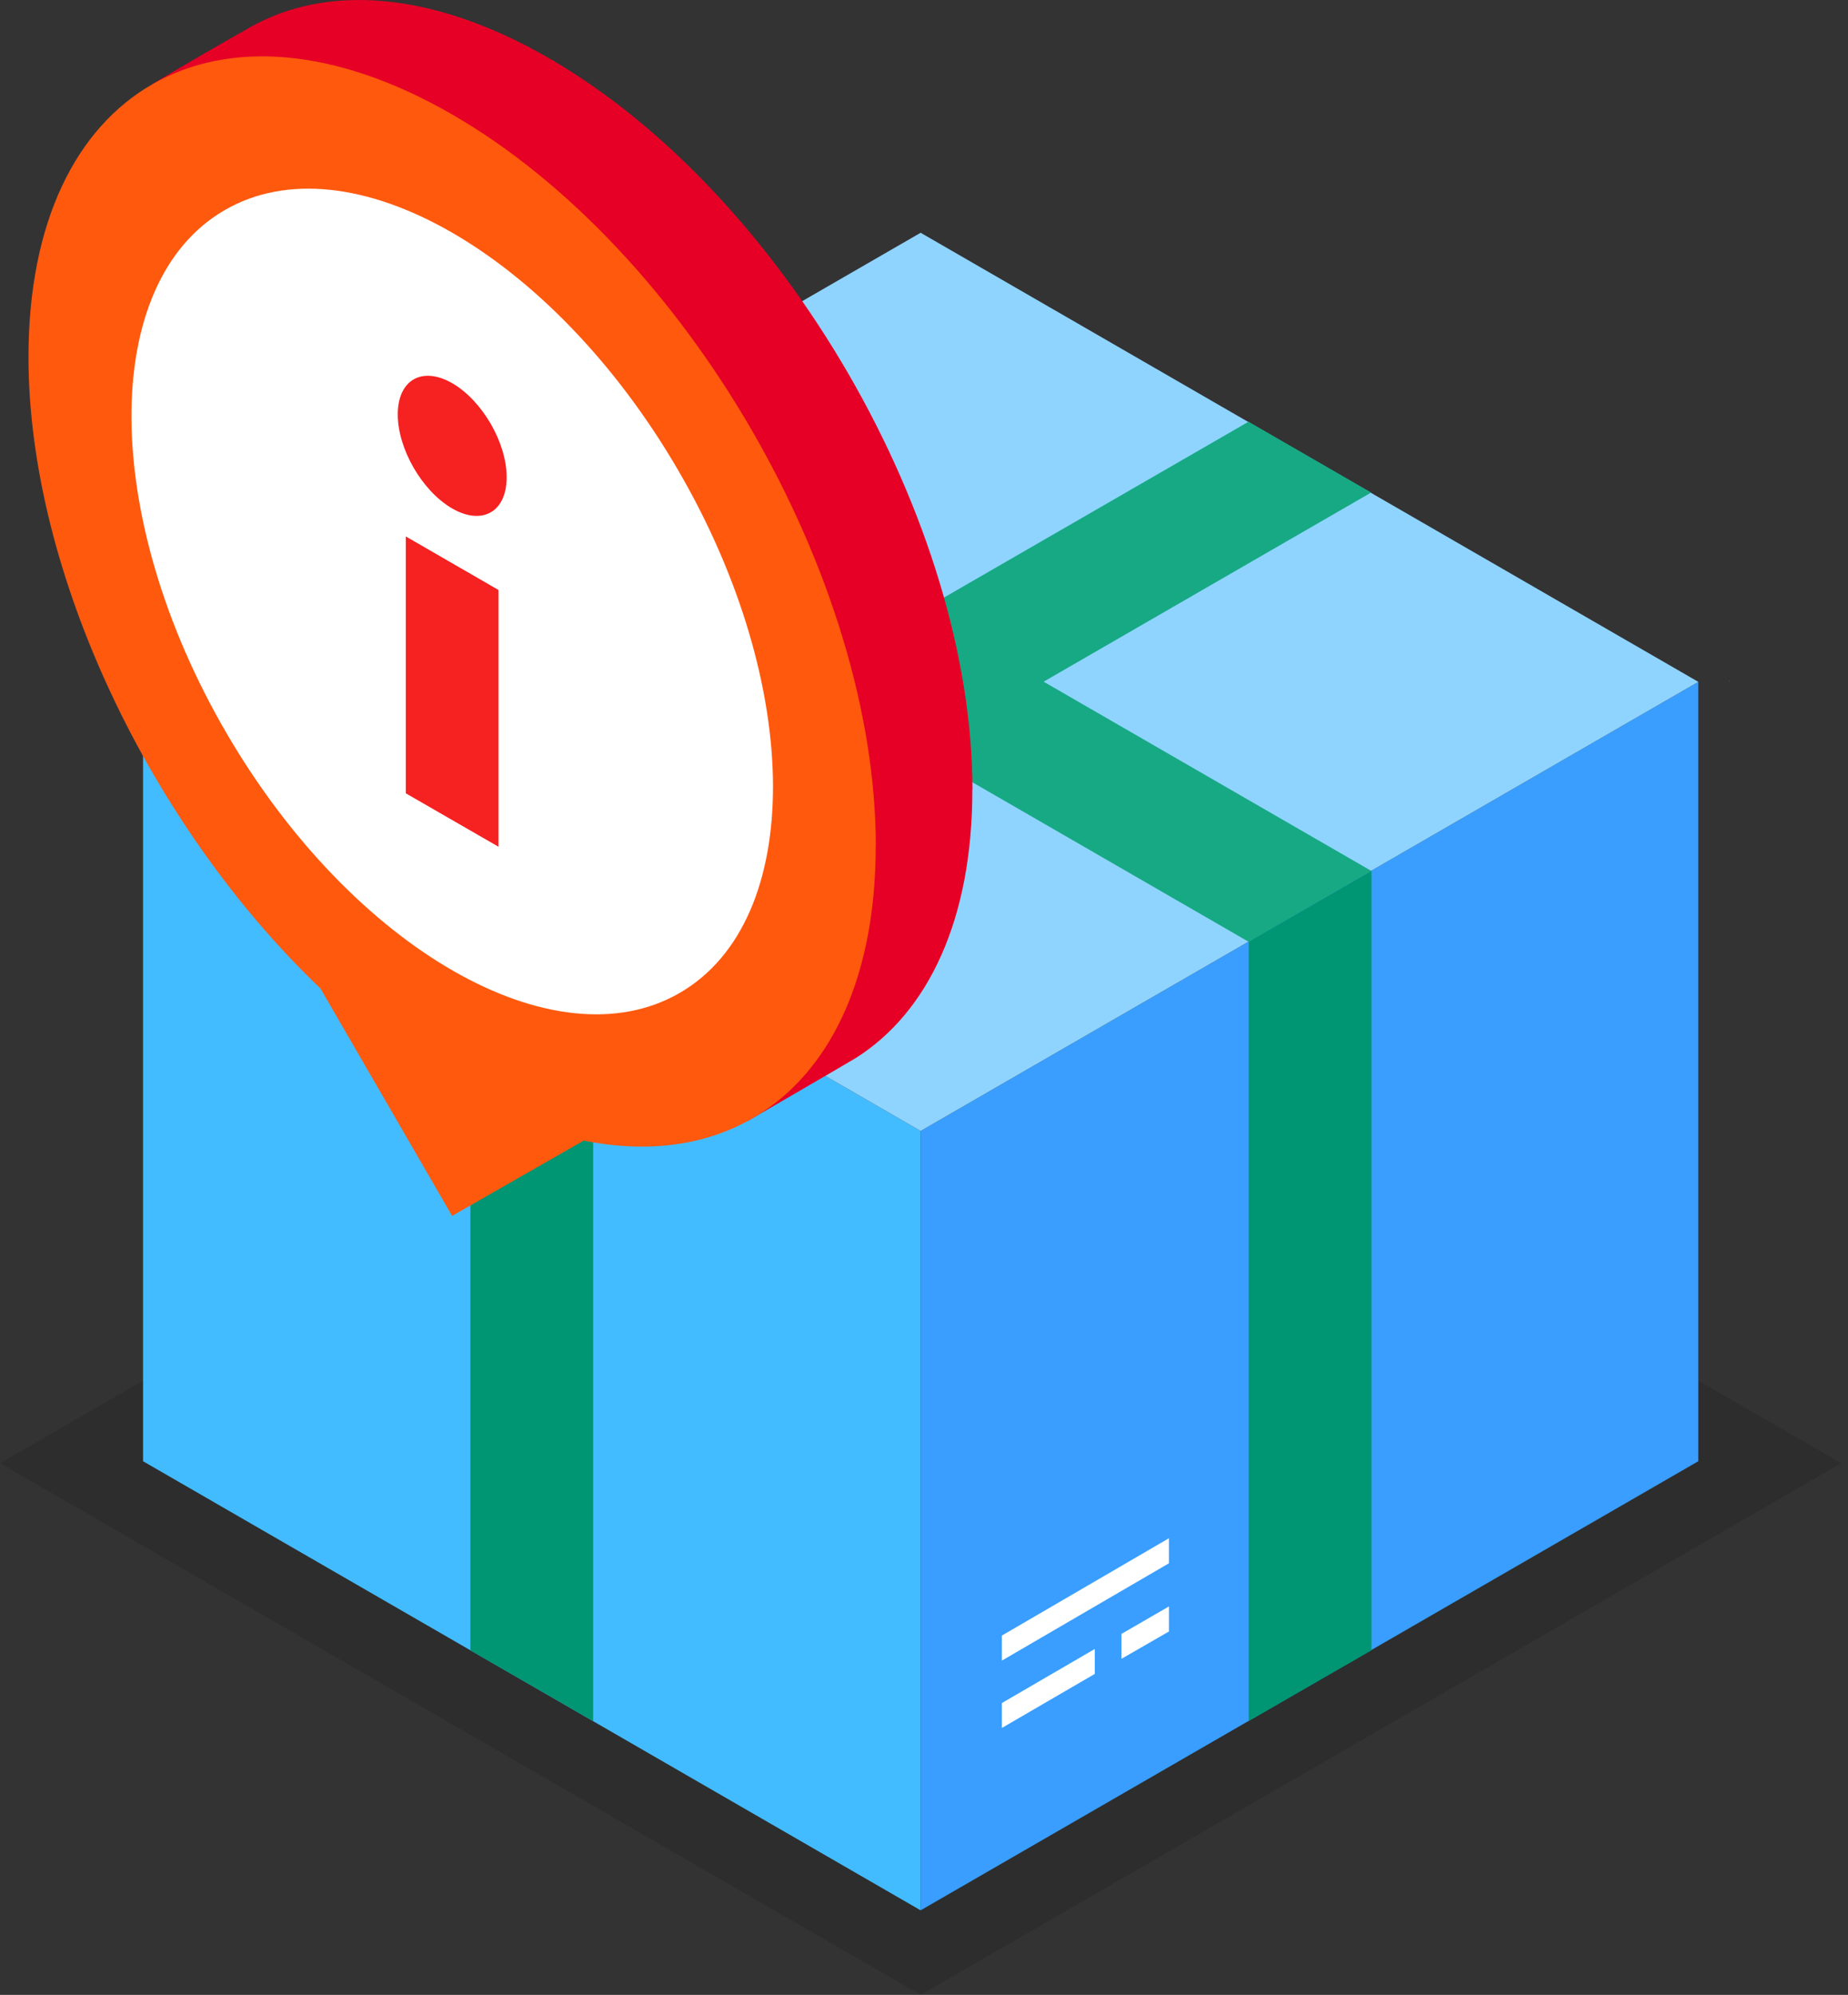 <svg width="139" height="150" viewBox="0 0 139 150" fill="none" xmlns="http://www.w3.org/2000/svg">
<rect x="0" y="0" width="139" height="150" fill="#333333" stroke="none"/>
<g clip-path="url(#clip0_6739_16864)">
<path opacity="0.12" d="M138.492 110.024L69.246 150L0 110.024L69.246 70.041L138.492 110.024Z" fill="black"/>
<path d="M127.74 109.874L69.246 143.642V85.038L127.74 51.27V109.874Z" fill="#399EFF"/>
<path d="M69.246 143.642L10.76 109.874V51.27L69.246 85.038V143.642Z" fill="#43BCFF"/>
<path d="M127.74 51.27L69.246 85.039L10.76 51.27L69.246 17.502L127.74 51.27Z" fill="#8FD4FF"/>
<path d="M130.088 51.176V51.333C130.088 51.278 130.088 51.231 130.072 51.176H130.088Z" fill="#F9BB58"/>
<path d="M103.132 37.036L44.614 70.82L35.391 65.487L93.908 31.711L103.132 37.036Z" fill="#17A984"/>
<path d="M44.615 92.112V70.829L35.383 65.496V88.394V124.1L44.615 129.417V92.112Z" fill="#009573"/>
<path d="M35.406 37.036L93.924 70.82L103.148 65.487L44.638 31.711L35.406 37.036Z" fill="#17A984"/>
<path d="M93.924 92.104V70.813L103.156 65.488V88.386V124.092L93.924 129.409V92.104Z" fill="#009573"/>
<path d="M73.145 59.392C73.145 39.164 58.88 14.525 41.283 4.371C32.5 -0.701 24.552 -1.205 18.787 2.064C12.997 5.356 11.445 6.341 11.445 6.341C11.445 6.341 18.629 57.934 31.374 70.088L41.275 87.189L51.176 81.526L56.218 84.306C56.218 84.306 64.063 79.754 64.418 79.525C69.821 76.083 73.137 69.143 73.137 59.392H73.145Z" fill="#E60026"/>
<path d="M65.875 63.629C65.875 43.401 51.61 18.762 34.013 8.609C16.408 -1.553 2.143 6.608 2.143 26.836C2.143 43.086 11.359 62.179 24.103 74.326L34.005 91.427L43.906 85.763C56.651 88.331 65.867 79.879 65.867 63.629H65.875Z" fill="#FF590E"/>
<path d="M51.155 74.643C60.533 69.178 60.462 51.579 50.995 35.334C41.529 19.089 26.253 10.35 16.875 15.814C7.497 21.279 7.568 38.878 17.035 55.123C26.501 71.368 41.777 80.108 51.155 74.643Z" fill="white"/>
<path d="M37.496 63.669L30.525 59.652V40.338L37.496 44.363V63.669Z" fill="#F62121"/>
<path d="M38.11 35.887C38.11 38.487 36.275 39.534 34.014 38.235C31.753 36.927 29.918 33.761 29.918 31.161C29.918 28.562 31.753 27.514 34.014 28.814C36.275 30.121 38.11 33.288 38.11 35.887Z" fill="#F62121"/>
<path d="M87.923 117.547L75.359 124.864V122.982L87.923 115.664V117.547Z" fill="white"/>
<path d="M87.924 122.674L84.356 124.729V122.855L87.924 120.791V122.674Z" fill="white"/>
<path d="M82.346 125.865L75.359 129.929V128.055L82.346 123.99V125.865Z" fill="white"/>
</g>
<defs>
<clipPath id="clip0_6739_16864">
<rect width="138.492" height="150" fill="white"/>
</clipPath>
</defs>
</svg>
